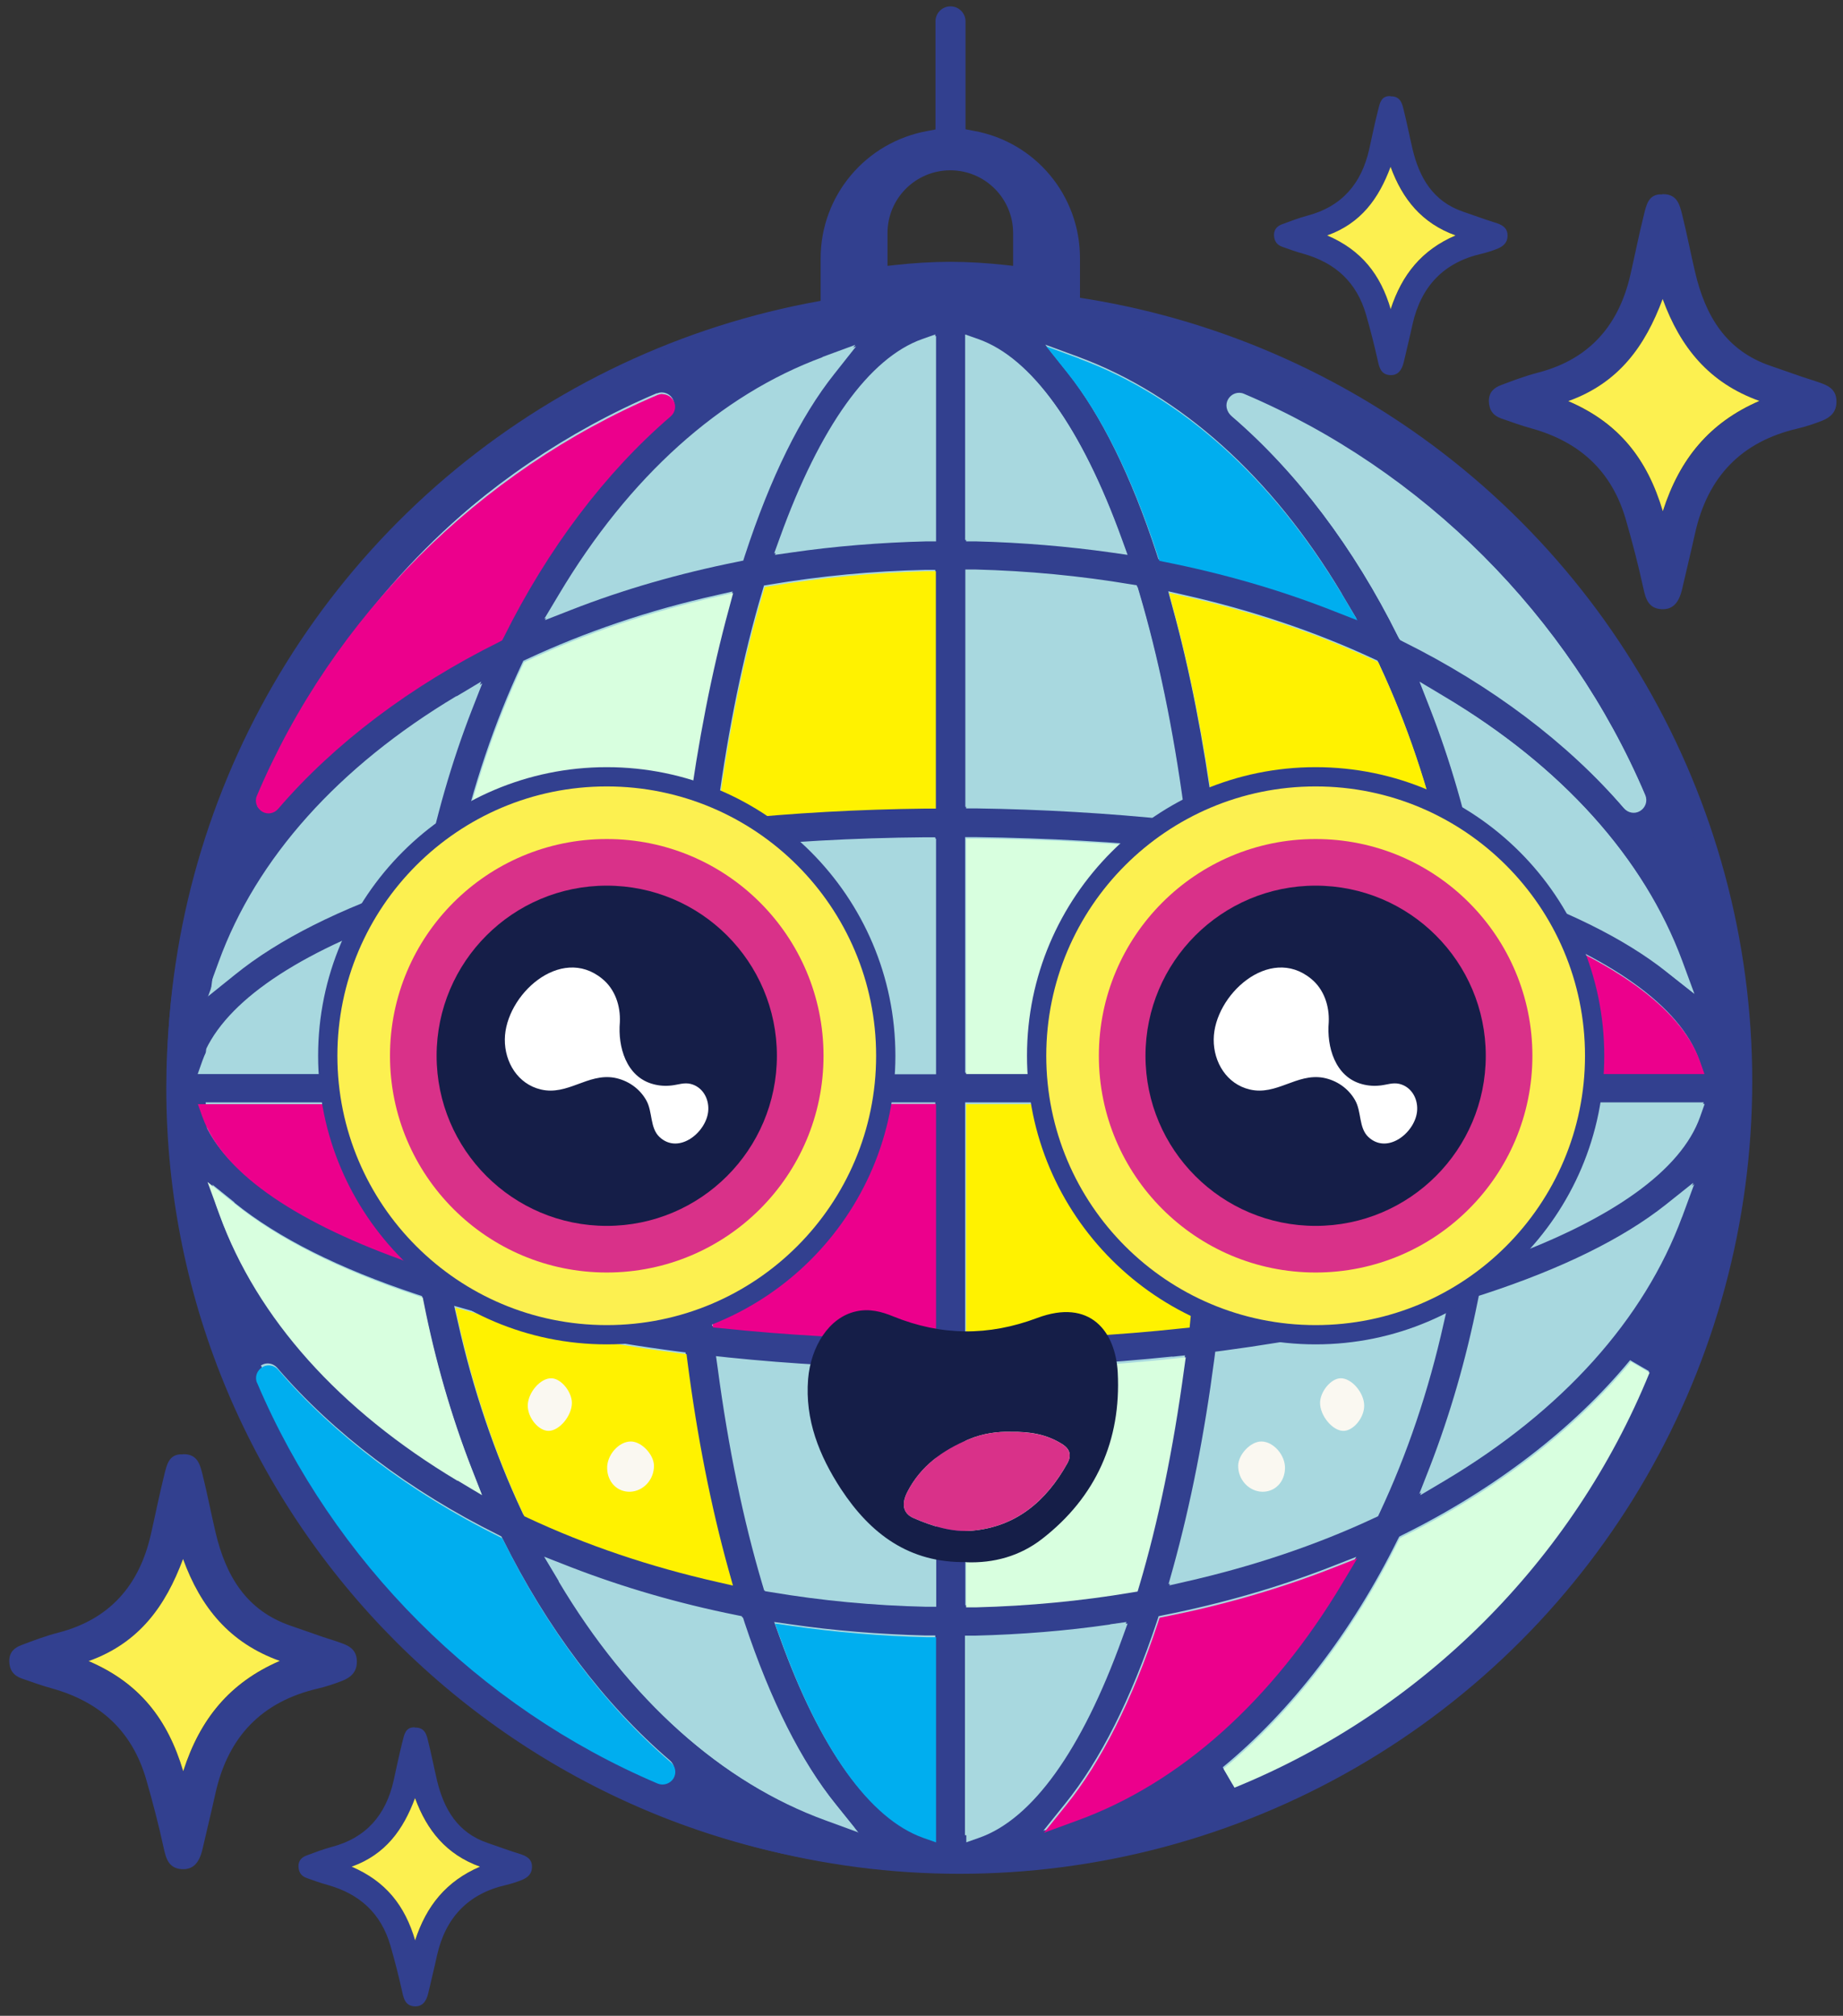 <?xml version="1.0" encoding="UTF-8"?><svg id="Layer_1" xmlns="http://www.w3.org/2000/svg" viewBox="0 0 95.65 104.63"><rect x="0" y="0" width="95.65" height="104.63" fill="#333333" stroke="none"/><defs><style>.cls-1{stroke:#32408f;stroke-width:2px;}.cls-1,.cls-2{fill:#a8d8df;}.cls-3{fill:#faf8f1;}.cls-4{fill:#32408f;}.cls-5{fill:#ec008c;}.cls-6{fill:#00aeef;}.cls-7{fill:#fff;}.cls-8{fill:#151e48;}.cls-9{fill:#fcf050;}.cls-10{fill:#d93189;}.cls-11{fill:#d8ffdf;}.cls-12{fill:#fff200;}</style></defs><circle class="cls-1" cx="49.8" cy="56.12" r="40.14"/><path class="cls-4" d="M56.47,16.41l-.42-.07v-2.94c0-3.26-2.32-6.04-5.52-6.61l-.42-.08V1.11c0-.43-.35-.78-.78-.78s-.78.35-.78.78v5.61l-.42.08c-3.21.58-5.54,3.36-5.54,6.61v2.94l-.42.07c-19.43,3.46-33.53,20.29-33.54,40.05,0,22.43,18.25,40.68,40.67,40.68h.02c10.9,0,21.14-4.27,28.84-12.02,7.71-7.76,11.91-17.99,11.84-28.81-.07-19.67-14.17-36.44-33.54-39.89ZM42.68,18.53h0s1.71-.63,1.71-.63l-1.13,1.43c-1.76,2.22-3.32,5.39-4.64,9.42l-.09.28-.29.06c-3,.6-5.9,1.43-8.61,2.49l-1.38.54.76-1.27c3.63-6.09,8.36-10.35,13.68-12.31ZM47.86,17.6l.68-.24v10.65h-.5c-2.4.06-4.77.26-7.02.59l-.84.12.29-.8c2.08-5.77,4.64-9.34,7.39-10.32ZM24.39,68.01c3.28.91,6.91,1.63,10.8,2.14l.39.05.05.39c.51,3.88,1.22,7.52,2.13,10.8l.23.82-.83-.19c-3.5-.79-6.81-1.91-9.83-3.33l-.17-.08-.08-.17c-1.42-3.03-2.54-6.34-3.32-9.83l-.19-.83.82.23ZM34.75,68.54c-4.14-.56-7.9-1.34-11.19-2.31l-.3-.09-.05-.31c-.44-2.62-.7-5.33-.76-8.07v-.52s12.31,0,12.31,0v.5c.04,3.5.24,6.95.58,10.25l.07.64-.64-.09ZM24.39,44.9l-.82.23.19-.83c.79-3.5,1.9-6.8,3.32-9.83l.08-.17.17-.08c3.04-1.42,6.36-2.55,9.86-3.33l.83-.19-.22.82c-.89,3.26-1.6,6.89-2.12,10.8l-.05.39-.39.05c-3.89.51-7.54,1.23-10.84,2.14ZM35.35,44.93c-.36,3.35-.56,6.79-.6,10.24v.5h-12.32v-.52c.07-2.73.33-5.45.77-8.06l.05-.31.3-.09c3.3-.98,7.08-1.76,11.22-2.32l.64-.09-.07.65ZM23.7,36.14l1.27-.76-.54,1.38c-1.05,2.7-1.89,5.59-2.48,8.59l-.06.29-.28.09c-4.02,1.34-7.21,2.94-9.46,4.76l-1.43,1.15.63-1.72c1.95-5.37,6.22-10.13,12.34-13.79ZM10.47,54.99c.98-2.75,4.55-5.31,10.32-7.39l.8-.29-.12.84c-.33,2.26-.52,4.62-.57,7.02v.5h-10.66l.24-.68ZM21.47,64.76l.12.84-.8-.29c-5.78-2.09-9.35-4.65-10.33-7.41l-.24-.68h10.66v.5c.06,2.41.26,4.77.59,7.03ZM12.16,62.42c2.25,1.82,5.43,3.42,9.46,4.76l.28.09.06.29c.6,3,1.43,5.89,2.48,8.59l.54,1.38-1.27-.76c-6.12-3.65-10.39-8.42-12.34-13.79l-.63-1.72,1.43,1.15ZM29,82.07l-.76-1.27,1.38.54c2.71,1.05,5.6,1.89,8.59,2.49l.29.06.09.28c1.34,4.02,2.94,7.21,4.76,9.46l1.15,1.43-1.72-.63c-5.37-1.95-10.14-6.22-13.79-12.35ZM40.18,84.19l.84.12c2.27.33,4.63.52,7.02.58h.5v10.66l-.68-.24c-2.75-.98-5.31-4.55-7.39-10.32l-.29-.8ZM39.65,82.52l-.09-.3c-.98-3.3-1.76-7.06-2.31-11.19l-.09-.64.64.07c3.29.34,6.73.53,10.23.57h.5v12.33h-.52c-2.73-.07-5.44-.33-8.06-.77l-.31-.05ZM36.96,68.82l-.04-.41c-.36-3.33-.56-6.92-.6-10.67v-.52s12.22,0,12.22,0v12.24h-.52c-3.75-.05-7.33-.25-10.65-.6l-.41-.04ZM36.32,55.16c.04-3.75.24-7.34.59-10.66l.04-.41.41-.04c3.32-.35,6.9-.56,10.66-.59h.52s0,12.22,0,12.22h-12.22v-.52ZM37.8,42.46l-.64.07.09-.64c.56-4.13,1.33-7.9,2.31-11.19l.09-.31.31-.05c2.61-.44,5.32-.7,8.06-.76h.52s0,12.31,0,12.31h-.5c-3.5.04-6.94.24-10.23.58ZM34.09,20.42c.08-.03.16-.05.25-.05.23,0,.45.12.57.33.16.28.1.62-.15.83-3.38,2.9-6.38,6.87-8.66,11.47l-.08.15-.15.08c-4.6,2.28-8.57,5.28-11.47,8.66-.21.25-.56.31-.83.15-.29-.17-.41-.52-.28-.82,3.94-9.28,11.52-16.87,20.8-20.81ZM13.57,70.86c.1-.06.21-.09.32-.09.19,0,.37.08.51.24,2.9,3.38,6.87,6.38,11.47,8.66l.15.08.08.15c2.28,4.6,5.27,8.57,8.66,11.47.25.21.31.56.15.83-.17.29-.52.41-.82.28-9.28-3.94-16.86-11.52-20.8-20.81,0,0,0,0,0,0-.13-.3,0-.65.28-.82ZM46.06,13.8v-1.7c0-1.8,1.46-3.26,3.26-3.26s3.26,1.46,3.26,3.26v1.7l-.36-.04c-.99-.11-1.96-.17-2.9-.17h0c-.93,0-1.91.06-2.9.17l-.36.04ZM60.65,82.21l.23-.82c.91-3.29,1.63-6.94,2.14-10.84l.05-.39.39-.05c3.9-.52,7.53-1.23,10.8-2.12l.82-.22-.19.83c-.79,3.5-1.91,6.82-3.33,9.86l-.08.17-.17.08c-3.03,1.42-6.34,2.54-9.83,3.32l-.83.19ZM74.26,44.92c-3.27-.89-6.91-1.61-10.84-2.13l-.39-.05-.05-.39c-.52-3.93-1.23-7.57-2.13-10.84l-.22-.82.83.19c3.5.79,6.82,1.91,9.86,3.33l.17.08.08.17c1.42,3.04,2.54,6.36,3.33,9.86l.19.83-.82-.22ZM63.87,44.37c4.14.56,7.92,1.34,11.22,2.32l.3.09.05.31c.44,2.62.7,5.33.76,8.06v.52s-12.31,0-12.31,0v-.5c-.05-3.45-.25-6.89-.6-10.24l-.07-.65.64.09ZM63.32,67.98c.34-3.3.53-6.75.57-10.25v-.5h12.32v.52c-.07,2.74-.33,5.45-.77,8.07l-.05.31-.31.09c-3.3.98-7.06,1.76-11.19,2.31l-.64.09.07-.64ZM77.76,55.67v-.5c-.06-2.4-.26-4.76-.59-7.02l-.12-.84.8.29c5.77,2.08,9.34,4.64,10.32,7.39l.24.68h-10.66ZM86.46,50.39c-2.22-1.76-5.39-3.32-9.42-4.64l-.28-.09-.06-.29c-.6-3.01-1.43-5.9-2.49-8.61h0s-.54-1.38-.54-1.38l1.27.76c6.09,3.63,10.35,8.36,12.31,13.68l.63,1.71-1.43-1.13ZM69.64,30.83l.76,1.28-1.38-.54c-2.7-1.05-5.6-1.89-8.61-2.49l-.29-.06-.09-.28c-1.32-4.03-2.88-7.2-4.64-9.42l-1.14-1.43,1.71.63c5.32,1.97,10.05,6.22,13.68,12.3ZM58.47,28.72l-.84-.12c-2.26-.33-4.63-.52-7.04-.57h-.5v-10.67l.68.24c2.76.97,5.32,4.54,7.41,10.32l.29.8ZM59,30.39l.09.3c.98,3.31,1.76,7.08,2.32,11.22l.09.64-.65-.07c-3.36-.36-6.81-.56-10.25-.6h-.5v-12.32h.52c2.74.07,5.45.33,8.07.77l.31.05ZM61.69,44.09l.04.41c.36,3.33.56,6.91.6,10.66v.52s-12.24,0-12.24,0v-12.23h.52c3.77.05,7.36.25,10.67.6l.41.04ZM62.33,57.74c-.04,3.76-.24,7.35-.6,10.67l-.04.41-.41.04c-3.33.36-6.92.56-10.67.6h-.52s0-12.24,0-12.24h12.24v.52ZM60.85,70.42l.65-.07-.09.64c-.56,4.14-1.34,7.92-2.32,11.22l-.09.3-.31.05c-2.62.44-5.33.7-8.07.76h-.52s0-12.31,0-12.31h.5c3.46-.05,6.91-.25,10.25-.6ZM57.62,84.31l.84-.12-.29.8c-2.09,5.78-4.65,9.35-7.41,10.32l-.68.24v-10.65h.5c2.4-.06,4.77-.25,7.03-.58ZM55.28,93.62c1.82-2.25,3.42-5.43,4.76-9.45l.09-.28.29-.06c3-.6,5.89-1.43,8.59-2.48l1.38-.54-.76,1.27c-3.65,6.12-8.42,10.39-13.78,12.34l-1.72.63,1.15-1.43ZM74.94,76.78l-1.28.76.54-1.38c1.05-2.71,1.89-5.61,2.49-8.61l.06-.29.28-.09c4.03-1.32,7.2-2.88,9.42-4.64l1.43-1.14-.63,1.71c-1.97,5.33-6.23,10.06-12.31,13.69ZM88.18,57.9c-.98,2.76-4.55,5.32-10.33,7.41l-.8.29.12-.84c.33-2.26.52-4.63.58-7.04v-.5h10.67l-.24.68ZM85.07,42.04c-.28.16-.62.1-.83-.15-2.9-3.38-6.87-6.37-11.47-8.65l-.15-.08-.08-.15c-2.28-4.6-5.27-8.56-8.65-11.46-.25-.21-.31-.56-.15-.83.17-.29.52-.41.82-.28,9.28,3.94,16.86,11.52,20.8,20.79.13.3,0,.65-.28.82ZM64.03,92.71l-.57-.98c3.56-2.94,6.7-7.01,9.08-11.82l.08-.15.15-.08c4.81-2.38,8.89-5.52,11.83-9.08l.98.57c-3.97,9.75-11.79,17.57-21.54,21.54Z"/><path class="cls-5" d="M69.68,82.16l.76-1.27-1.38.54c-2.7,1.05-5.59,1.89-8.59,2.48l-.29.06-.09.28c-1.34,4.02-2.94,7.2-4.76,9.45l-1.15,1.43,1.72-.63c5.36-1.95,10.13-6.22,13.78-12.34Z"/><path class="cls-11" d="M85.62,71.25l-.98-.57c-2.94,3.56-7.02,6.7-11.83,9.08l-.15.08-.08.15c-2.38,4.8-5.52,8.88-9.08,11.82l.57.98c9.75-3.97,17.57-11.79,21.54-21.54Z"/><path class="cls-2" d="M50.14,95.63l.68-.24c2.76-.97,5.32-4.54,7.41-10.32l.29-.8-.84.12c-2.26.33-4.63.52-7.03.57h-.5v10.67Z"/><path class="cls-11" d="M50.14,83.43h.52c2.74-.07,5.46-.33,8.07-.77l.31-.05.09-.3c.98-3.3,1.76-7.08,2.32-11.22l.09-.64-.65.07c-3.35.36-6.79.56-10.25.6h-.5v12.32Z"/><path class="cls-2" d="M74.99,36.21l-1.27-.76.54,1.38h0c1.05,2.71,1.89,5.6,2.49,8.61l.06.29.28.09c4.04,1.32,7.21,2.88,9.42,4.64l1.43,1.13-.63-1.71c-1.97-5.32-6.22-10.06-12.31-13.68Z"/><path class="cls-2" d="M64.6,20.5c-.3-.13-.65,0-.82.28-.16.28-.1.62.15.83,3.38,2.9,6.37,6.86,8.65,11.46l.08.15.15.08c4.6,2.28,8.56,5.27,11.47,8.65.21.25.56.31.83.15.29-.17.41-.52.28-.82-3.94-9.27-11.52-16.85-20.8-20.79Z"/><path class="cls-2" d="M22.49,57.83c.06,2.74.32,5.45.76,8.07l.05.31.3.09c3.29.98,7.05,1.75,11.19,2.31l.64.09-.07-.64c-.34-3.3-.53-6.75-.57-10.25v-.5h-12.32v.52Z"/><path class="cls-5" d="M77.9,47.68l-.8-.29.12.84c.33,2.26.52,4.62.57,7.02v.5h10.67l-.24-.68c-.98-2.75-4.55-5.31-10.32-7.39Z"/><path class="cls-2" d="M77.8,57.8c-.05,2.41-.25,4.78-.58,7.04l-.12.84.8-.29c5.78-2.09,9.35-4.65,10.33-7.41l.24-.68h-10.66v.5Z"/><path class="cls-2" d="M50.82,17.68l-.68-.24v10.66h.5c2.41.06,4.78.26,7.04.58l.84.12-.29-.8c-2.09-5.78-4.65-9.35-7.41-10.32Z"/><path class="cls-6" d="M63.94,57.81c-.04,3.5-.23,6.95-.57,10.25l-.07.64.64-.09c4.13-.56,7.89-1.33,11.19-2.31l.31-.09.05-.31c.44-2.62.7-5.34.76-8.07v-.52s-12.31,0-12.31,0v.5Z"/><path class="cls-2" d="M75.49,47.17l-.05-.31-.3-.09c-3.3-.98-7.08-1.76-11.22-2.32l-.64-.09.07.65c.36,3.35.56,6.79.6,10.24v.5h12.32v-.52c-.07-2.73-.33-5.44-.77-8.06Z"/><path class="cls-2" d="M87.3,63.17l.63-1.71-1.43,1.14c-2.22,1.76-5.39,3.33-9.42,4.64l-.28.09-.06.29c-.6,3-1.44,5.9-2.49,8.61l-.54,1.38,1.28-.76c6.09-3.63,10.34-8.36,12.31-13.69Z"/><path class="cls-2" d="M75.12,67.85l-.82.22c-3.27.89-6.9,1.6-10.8,2.12l-.39.05-.05.39c-.51,3.9-1.23,7.55-2.14,10.84l-.23.82.83-.19c3.49-.79,6.8-1.9,9.83-3.32l.17-.08.08-.17c1.43-3.04,2.55-6.36,3.33-9.86l.19-.83Z"/><path class="cls-12" d="M71.61,34.54l-.08-.17-.17-.08c-3.04-1.42-6.36-2.54-9.86-3.33l-.83-.19.22.82c.89,3.27,1.61,6.92,2.13,10.84l.05.39.39.05c3.93.52,7.58,1.23,10.84,2.13l.82.22-.19-.83c-.79-3.51-1.91-6.83-3.33-9.86Z"/><path class="cls-6" d="M56.01,18.61l-1.71-.63,1.14,1.43c1.76,2.22,3.32,5.39,4.64,9.42l.09.28.29.06c3.01.6,5.9,1.43,8.61,2.49l1.38.54-.76-1.28c-3.63-6.08-8.36-10.34-13.68-12.3Z"/><path class="cls-12" d="M50.14,69.55h.52c3.75-.04,7.35-.24,10.67-.6l.41-.04.04-.41c.36-3.33.56-6.92.6-10.67v-.52s-12.24,0-12.24,0v12.24Z"/><path class="cls-2" d="M50.14,41.96h.5c3.45.05,6.9.25,10.25.6l.65.07-.09-.64c-.56-4.14-1.34-7.91-2.32-11.22l-.09-.3-.31-.05c-2.62-.44-5.34-.7-8.07-.76h-.52s0,12.31,0,12.31Z"/><path class="cls-11" d="M50.14,55.75h12.24v-.52c-.04-3.74-.25-7.33-.6-10.66l-.04-.41-.41-.04c-3.32-.35-6.91-.56-10.67-.59h-.52s0,12.22,0,12.22Z"/><path class="cls-6" d="M35.4,45.01l.07-.65-.64.09c-4.14.56-7.91,1.34-11.22,2.32l-.3.09-.05.31c-.44,2.61-.7,5.32-.76,8.06v.52s12.31,0,12.31,0v-.5c.05-3.44.25-6.89.6-10.24Z"/><path class="cls-6" d="M47.9,95.39l.68.24v-10.65h-.5c-2.39-.06-4.75-.26-7.02-.59l-.84-.12.29.8c2.08,5.77,4.64,9.33,7.39,10.32Z"/><path class="cls-12" d="M48.58,29.65h-.52c-2.74.08-5.45.33-8.06.77l-.31.05-.09.31c-.98,3.29-1.76,7.06-2.31,11.19l-.09.64.64-.07c3.29-.34,6.73-.53,10.23-.57h.5v-12.32Z"/><path class="cls-2" d="M48.58,17.44l-.68.24c-2.75.98-5.31,4.55-7.39,10.32l-.29.8.84-.12c2.26-.33,4.62-.52,7.02-.58h.5v-10.66Z"/><path class="cls-2" d="M48.58,43.53h-.52c-3.75.05-7.34.25-10.66.6l-.41.04-.04.41c-.35,3.32-.55,6.9-.59,10.66v.52s12.22,0,12.22,0v-12.22Z"/><path class="cls-5" d="M48.58,57.3h-12.22v.52c.05,3.76.25,7.35.6,10.67l.04.41.41.04c3.32.35,6.91.56,10.65.6h.52s0-12.24,0-12.24Z"/><path class="cls-12" d="M27.13,78.53l.08.17.17.08c3.03,1.42,6.34,2.54,9.83,3.33l.83.19-.23-.82c-.91-3.28-1.63-6.92-2.13-10.8l-.05-.39-.39-.05c-3.89-.51-7.52-1.23-10.8-2.14l-.82-.23.19.83c.79,3.49,1.9,6.8,3.32,9.83Z"/><path class="cls-2" d="M89.17,48.11s0,0,0,0c0,0,0,0,0,0Z"/><path class="cls-2" d="M48.58,71.11h-.5c-3.5-.04-6.94-.24-10.23-.58l-.64-.07.09.64c.56,4.13,1.33,7.9,2.31,11.19l.09.3.31.05c2.61.44,5.32.7,8.06.76h.52s0-12.31,0-12.31Z"/><path class="cls-5" d="M34.38,20.45c-.08,0-.17.02-.25.05-9.28,3.94-16.87,11.52-20.8,20.81-.13.3,0,.65.28.82.27.16.62.1.83-.15,2.9-3.38,6.87-6.38,11.47-8.66l.15-.08.08-.15c2.28-4.6,5.28-8.57,8.66-11.47.25-.21.31-.56.15-.83-.12-.21-.35-.33-.57-.33Z"/><path class="cls-2" d="M44.56,95.13l-1.15-1.43c-1.82-2.25-3.42-5.43-4.76-9.46l-.09-.28-.29-.06c-3-.6-5.89-1.43-8.59-2.49l-1.38-.54.76,1.27c3.65,6.13,8.42,10.4,13.79,12.35l1.72.63Z"/><path class="cls-2" d="M10.78,51.73l1.43-1.15c2.25-1.82,5.43-3.42,9.46-4.76l.28-.09.06-.29c.6-3,1.43-5.89,2.48-8.59l.54-1.38-1.27.76c-6.12,3.65-10.39,8.42-12.34,13.79l-.63,1.72Z"/><path class="cls-11" d="M38.06,30.78l-.83.19c-3.5.79-6.82,1.91-9.86,3.33l-.17.08-.08.17c-1.42,3.03-2.53,6.34-3.32,9.83l-.19.83.82-.23c3.3-.91,6.95-1.63,10.84-2.14l.39-.05.05-.39c.52-3.91,1.23-7.54,2.12-10.8l.22-.82Z"/><path class="cls-2" d="M38.57,29.11l.09-.28c1.32-4.04,2.88-7.21,4.64-9.42l1.13-1.43-1.71.63h0c-5.32,1.97-10.06,6.23-13.68,12.31l-.76,1.27,1.38-.54c2.71-1.06,5.61-1.89,8.61-2.49l.29-.06Z"/><path class="cls-11" d="M23.75,76.85l1.27.76-.54-1.38c-1.05-2.7-1.89-5.6-2.48-8.59l-.06-.29-.28-.09c-4.02-1.34-7.2-2.94-9.46-4.76l-1.43-1.15.63,1.72c1.95,5.37,6.22,10.13,12.34,13.79Z"/><path class="cls-6" d="M13.34,71.77c3.94,9.28,11.52,16.87,20.8,20.81.3.12.65,0,.82-.28.16-.28.1-.62-.15-.83-3.38-2.9-6.38-6.87-8.66-11.47l-.08-.15-.15-.08c-4.6-2.28-8.57-5.28-11.47-8.66-.13-.16-.32-.24-.51-.24-.11,0-.22.03-.32.09-.29.17-.41.52-.28.82,0,0,0,0,0,0Z"/><path class="cls-2" d="M10.27,55.75h10.65v-.5c.06-2.4.26-4.76.58-7.02l.12-.84-.8.29c-5.77,2.08-9.33,4.64-10.32,7.39l-.24.68Z"/><path class="cls-5" d="M10.51,57.98c.98,2.76,4.55,5.32,10.33,7.41l.8.29-.12-.84c-.33-2.26-.52-4.63-.58-7.03v-.5h-10.67l.24.68Z"/><path class="cls-8" d="M50.17,81.08c-2.99.06-5-1.47-6.53-3.8-1.12-1.72-1.87-3.58-1.7-5.7.14-1.68,1.08-3.2,2.48-3.51.69-.16,1.34.01,1.94.26,2.49,1.01,4.94,1.03,7.47.08,2.75-1.03,4.07.7,4.18,2.84.18,3.5-1.12,6.45-3.93,8.63-1.16.9-2.51,1.26-3.93,1.21ZM52.44,74.32c-.67-.02-1.42.08-2.14.38-1.36.57-2.52,1.39-3.21,2.74-.33.64-.21,1.12.31,1.35.97.43,2.01.75,3.05.66,2.28-.2,3.85-1.53,4.94-3.49.24-.43.14-.76-.29-1.02-.79-.49-1.64-.64-2.66-.62h0Z"/><path class="cls-10" d="M52.44,74.32c1.01-.01,1.87.13,2.66.62.43.27.53.6.29,1.02-1.09,1.95-2.66,3.29-4.94,3.49-1.04.09-2.08-.24-3.05-.66-.52-.23-.64-.71-.31-1.35.69-1.35,1.84-2.17,3.21-2.74.72-.3,1.48-.4,2.14-.38h0Z"/><path class="cls-9" d="M31.49,69.28c-7.98,0-14.48-6.5-14.48-14.48s6.49-14.48,14.48-14.48,14.48,6.49,14.48,14.48-6.5,14.48-14.48,14.48Z"/><path class="cls-4" d="M31.49,40.82c7.72,0,13.98,6.26,13.98,13.98s-6.26,13.98-13.98,13.98-13.98-6.26-13.98-13.98,6.26-13.98,13.98-13.98M31.49,39.82c-8.26,0-14.98,6.72-14.98,14.98s6.72,14.98,14.98,14.98,14.98-6.72,14.98-14.98-6.72-14.98-14.98-14.98h0Z"/><circle class="cls-10" cx="31.49" cy="54.8" r="11.25"/><circle class="cls-8" cx="31.49" cy="54.8" r="8.83"/><path class="cls-7" d="M34.23,59.02c-.51-.48-.35-1.31-.69-1.91-.35-.62-.96-1.04-1.66-1.17-1.38-.24-2.42.94-3.81.61-1.19-.28-1.88-1.41-1.87-2.6.02-2.29,2.89-4.92,5.05-3.15.67.54.96,1.41.92,2.26-.11,1.26.32,2.83,1.72,3.21.32.09.65.11.98.07.34-.04.63-.16.97-.08.61.15.95.74.92,1.35-.05,1.13-1.53,2.36-2.54,1.4Z"/><path class="cls-9" d="M68.28,69.28c-7.98,0-14.48-6.5-14.48-14.48s6.49-14.48,14.48-14.48,14.48,6.49,14.48,14.48-6.5,14.48-14.48,14.48Z"/><path class="cls-4" d="M68.28,40.82c7.72,0,13.98,6.26,13.98,13.98s-6.26,13.98-13.98,13.98-13.98-6.26-13.98-13.98,6.26-13.98,13.98-13.98M68.28,39.82c-8.26,0-14.98,6.72-14.98,14.98s6.72,14.98,14.98,14.98,14.98-6.72,14.98-14.98-6.72-14.98-14.98-14.98h0Z"/><circle class="cls-10" cx="68.28" cy="54.8" r="11.25"/><circle class="cls-8" cx="68.28" cy="54.8" r="8.83"/><path class="cls-7" d="M71.02,59.02c-.51-.48-.35-1.31-.69-1.91-.35-.62-.96-1.04-1.66-1.17-1.38-.24-2.42.94-3.81.61-1.19-.28-1.88-1.41-1.87-2.6.02-2.29,2.89-4.92,5.05-3.15.67.54.96,1.41.92,2.26-.11,1.26.32,2.83,1.72,3.21.32.09.65.11.98.07.34-.04.63-.16.97-.08.61.15.95.74.92,1.35-.05,1.13-1.53,2.36-2.54,1.4Z"/><path class="cls-4" d="M86.28,10.08c.76-.02.89.54,1.02,1.05.25,1,.44,2.01.68,3.02.53,2.24,1.59,4.05,3.91,4.84.56.19,1.11.39,1.67.58.33.11.67.21.99.33.45.16.77.41.76.96,0,.53-.32.81-.75.98-.41.16-.83.3-1.25.4-2.95.68-4.69,2.52-5.34,5.45-.21.96-.45,1.92-.67,2.89-.17.73-.5,1.07-1.07,1.04-.68-.04-.82-.54-.94-1.08-.26-1.2-.57-2.39-.91-3.57-.73-2.52-2.39-4.02-4.85-4.72-.55-.15-1.08-.34-1.62-.53-.42-.15-.63-.44-.64-.9,0-.46.26-.69.63-.83.63-.24,1.27-.48,1.93-.65,2.69-.7,4.21-2.49,4.8-5.14.23-1.01.43-2.02.68-3.02.13-.52.23-1.13.96-1.09h0ZM86.3,26.54c.88-2.71,2.43-4.6,5.01-5.72-2.59-.94-4.1-2.78-5.02-5.29-.91,2.44-2.28,4.36-4.9,5.3,2.63,1.13,4.11,3.02,4.91,5.72h0Z"/><path class="cls-9" d="M86.3,26.54c-.8-2.7-2.27-4.59-4.91-5.72,2.62-.94,3.99-2.85,4.9-5.3.92,2.52,2.42,4.36,5.02,5.29-2.59,1.12-4.14,3.01-5.01,5.72h0Z"/><path class="cls-4" d="M72.17,5c.51-.01.6.37.68.71.17.67.3,1.35.46,2.03.36,1.5,1.07,2.72,2.63,3.25.38.13.75.26,1.12.39.22.08.45.14.67.22.3.11.52.28.51.64,0,.35-.22.54-.5.66-.27.11-.55.2-.84.27-1.98.45-3.15,1.7-3.59,3.66-.14.65-.3,1.29-.45,1.94-.11.49-.34.72-.72.7-.45-.03-.55-.36-.63-.73-.18-.81-.38-1.6-.61-2.4-.49-1.7-1.6-2.7-3.26-3.17-.37-.1-.73-.23-1.09-.36-.28-.1-.42-.29-.43-.61,0-.31.18-.47.42-.56.43-.16.85-.32,1.29-.44,1.81-.47,2.83-1.67,3.23-3.45.15-.68.29-1.36.46-2.03.09-.35.15-.76.65-.73h0ZM72.18,16.06c.59-1.82,1.63-3.09,3.37-3.84-1.74-.63-2.75-1.86-3.37-3.56-.61,1.64-1.53,2.93-3.29,3.56,1.77.76,2.76,2.03,3.3,3.84h0Z"/><path class="cls-9" d="M72.18,16.06c-.53-1.82-1.53-3.08-3.3-3.84,1.76-.63,2.68-1.92,3.29-3.56.62,1.69,1.63,2.93,3.37,3.56-1.74.75-2.78,2.02-3.37,3.84h0Z"/><path class="cls-4" d="M9.49,75.48c.76-.02.89.54,1.02,1.05.25,1,.44,2.01.68,3.02.53,2.24,1.59,4.05,3.91,4.84.56.19,1.11.39,1.67.58.33.11.67.21.99.33.45.16.77.41.76.96,0,.53-.32.81-.75.98-.41.16-.83.3-1.25.4-2.95.68-4.69,2.52-5.34,5.45-.21.96-.45,1.92-.67,2.89-.17.73-.5,1.07-1.07,1.04-.68-.04-.82-.54-.94-1.08-.26-1.2-.57-2.39-.91-3.57-.73-2.52-2.39-4.02-4.85-4.72-.55-.15-1.08-.34-1.62-.53-.42-.15-.63-.44-.64-.9,0-.46.26-.69.63-.83.63-.24,1.27-.48,1.93-.65,2.69-.7,4.21-2.49,4.8-5.14.23-1.01.43-2.02.68-3.02.13-.52.23-1.13.96-1.09h0ZM9.51,91.94c.88-2.71,2.43-4.6,5.01-5.72-2.59-.94-4.1-2.78-5.02-5.29-.91,2.44-2.28,4.36-4.9,5.3,2.63,1.13,4.11,3.02,4.91,5.72h0Z"/><path class="cls-9" d="M9.51,91.94c-.8-2.7-2.27-4.59-4.91-5.72,2.62-.94,3.99-2.85,4.9-5.3.92,2.52,2.42,4.36,5.02,5.29-2.59,1.12-4.14,3.01-5.01,5.72h0Z"/><path class="cls-4" d="M21.54,89.67c.51-.01.6.37.68.71.17.67.3,1.35.46,2.03.36,1.5,1.07,2.72,2.63,3.25.38.13.75.26,1.12.39.22.08.45.14.67.22.3.11.52.28.51.64,0,.35-.22.54-.5.66-.27.11-.55.2-.84.27-1.98.45-3.15,1.7-3.59,3.66-.14.65-.3,1.29-.45,1.94-.11.49-.34.72-.72.7-.45-.03-.55-.36-.63-.73-.18-.81-.38-1.6-.61-2.4-.49-1.7-1.6-2.7-3.26-3.17-.37-.1-.73-.23-1.09-.36-.28-.1-.42-.29-.43-.61,0-.31.18-.47.42-.56.43-.16.85-.32,1.29-.44,1.81-.47,2.83-1.67,3.23-3.45.15-.68.29-1.36.46-2.03.09-.35.15-.76.65-.73h0ZM21.55,100.73c.59-1.82,1.63-3.09,3.37-3.84-1.74-.63-2.75-1.86-3.37-3.56-.61,1.64-1.53,2.93-3.29,3.56,1.77.76,2.76,2.03,3.3,3.84h0Z"/><path class="cls-9" d="M21.55,100.73c-.53-1.82-1.53-3.08-3.3-3.84,1.76-.63,2.68-1.92,3.29-3.56.62,1.69,1.63,2.93,3.37,3.56-1.74.75-2.78,2.02-3.37,3.84h0Z"/><path class="cls-3" d="M33.94,76.07c.01.73-.55,1.34-1.25,1.36-.66.01-1.16-.5-1.18-1.21-.02-.69.6-1.4,1.23-1.4.55,0,1.19.67,1.2,1.25h0Z"/><path class="cls-3" d="M29.68,72.82c0,.66-.64,1.44-1.2,1.45-.52.01-1.09-.67-1.09-1.31,0-.67.66-1.44,1.23-1.42.5.01,1.06.7,1.06,1.28Z"/><path class="cls-3" d="M64.26,76.07c-.01.73.55,1.34,1.25,1.36.66.01,1.16-.5,1.18-1.21.02-.69-.6-1.4-1.23-1.4-.55,0-1.19.67-1.2,1.25h0Z"/><path class="cls-3" d="M68.51,72.82c0,.66.64,1.44,1.2,1.45.52.01,1.09-.67,1.09-1.31,0-.67-.66-1.44-1.23-1.42-.5.01-1.06.7-1.06,1.28Z"/></svg>